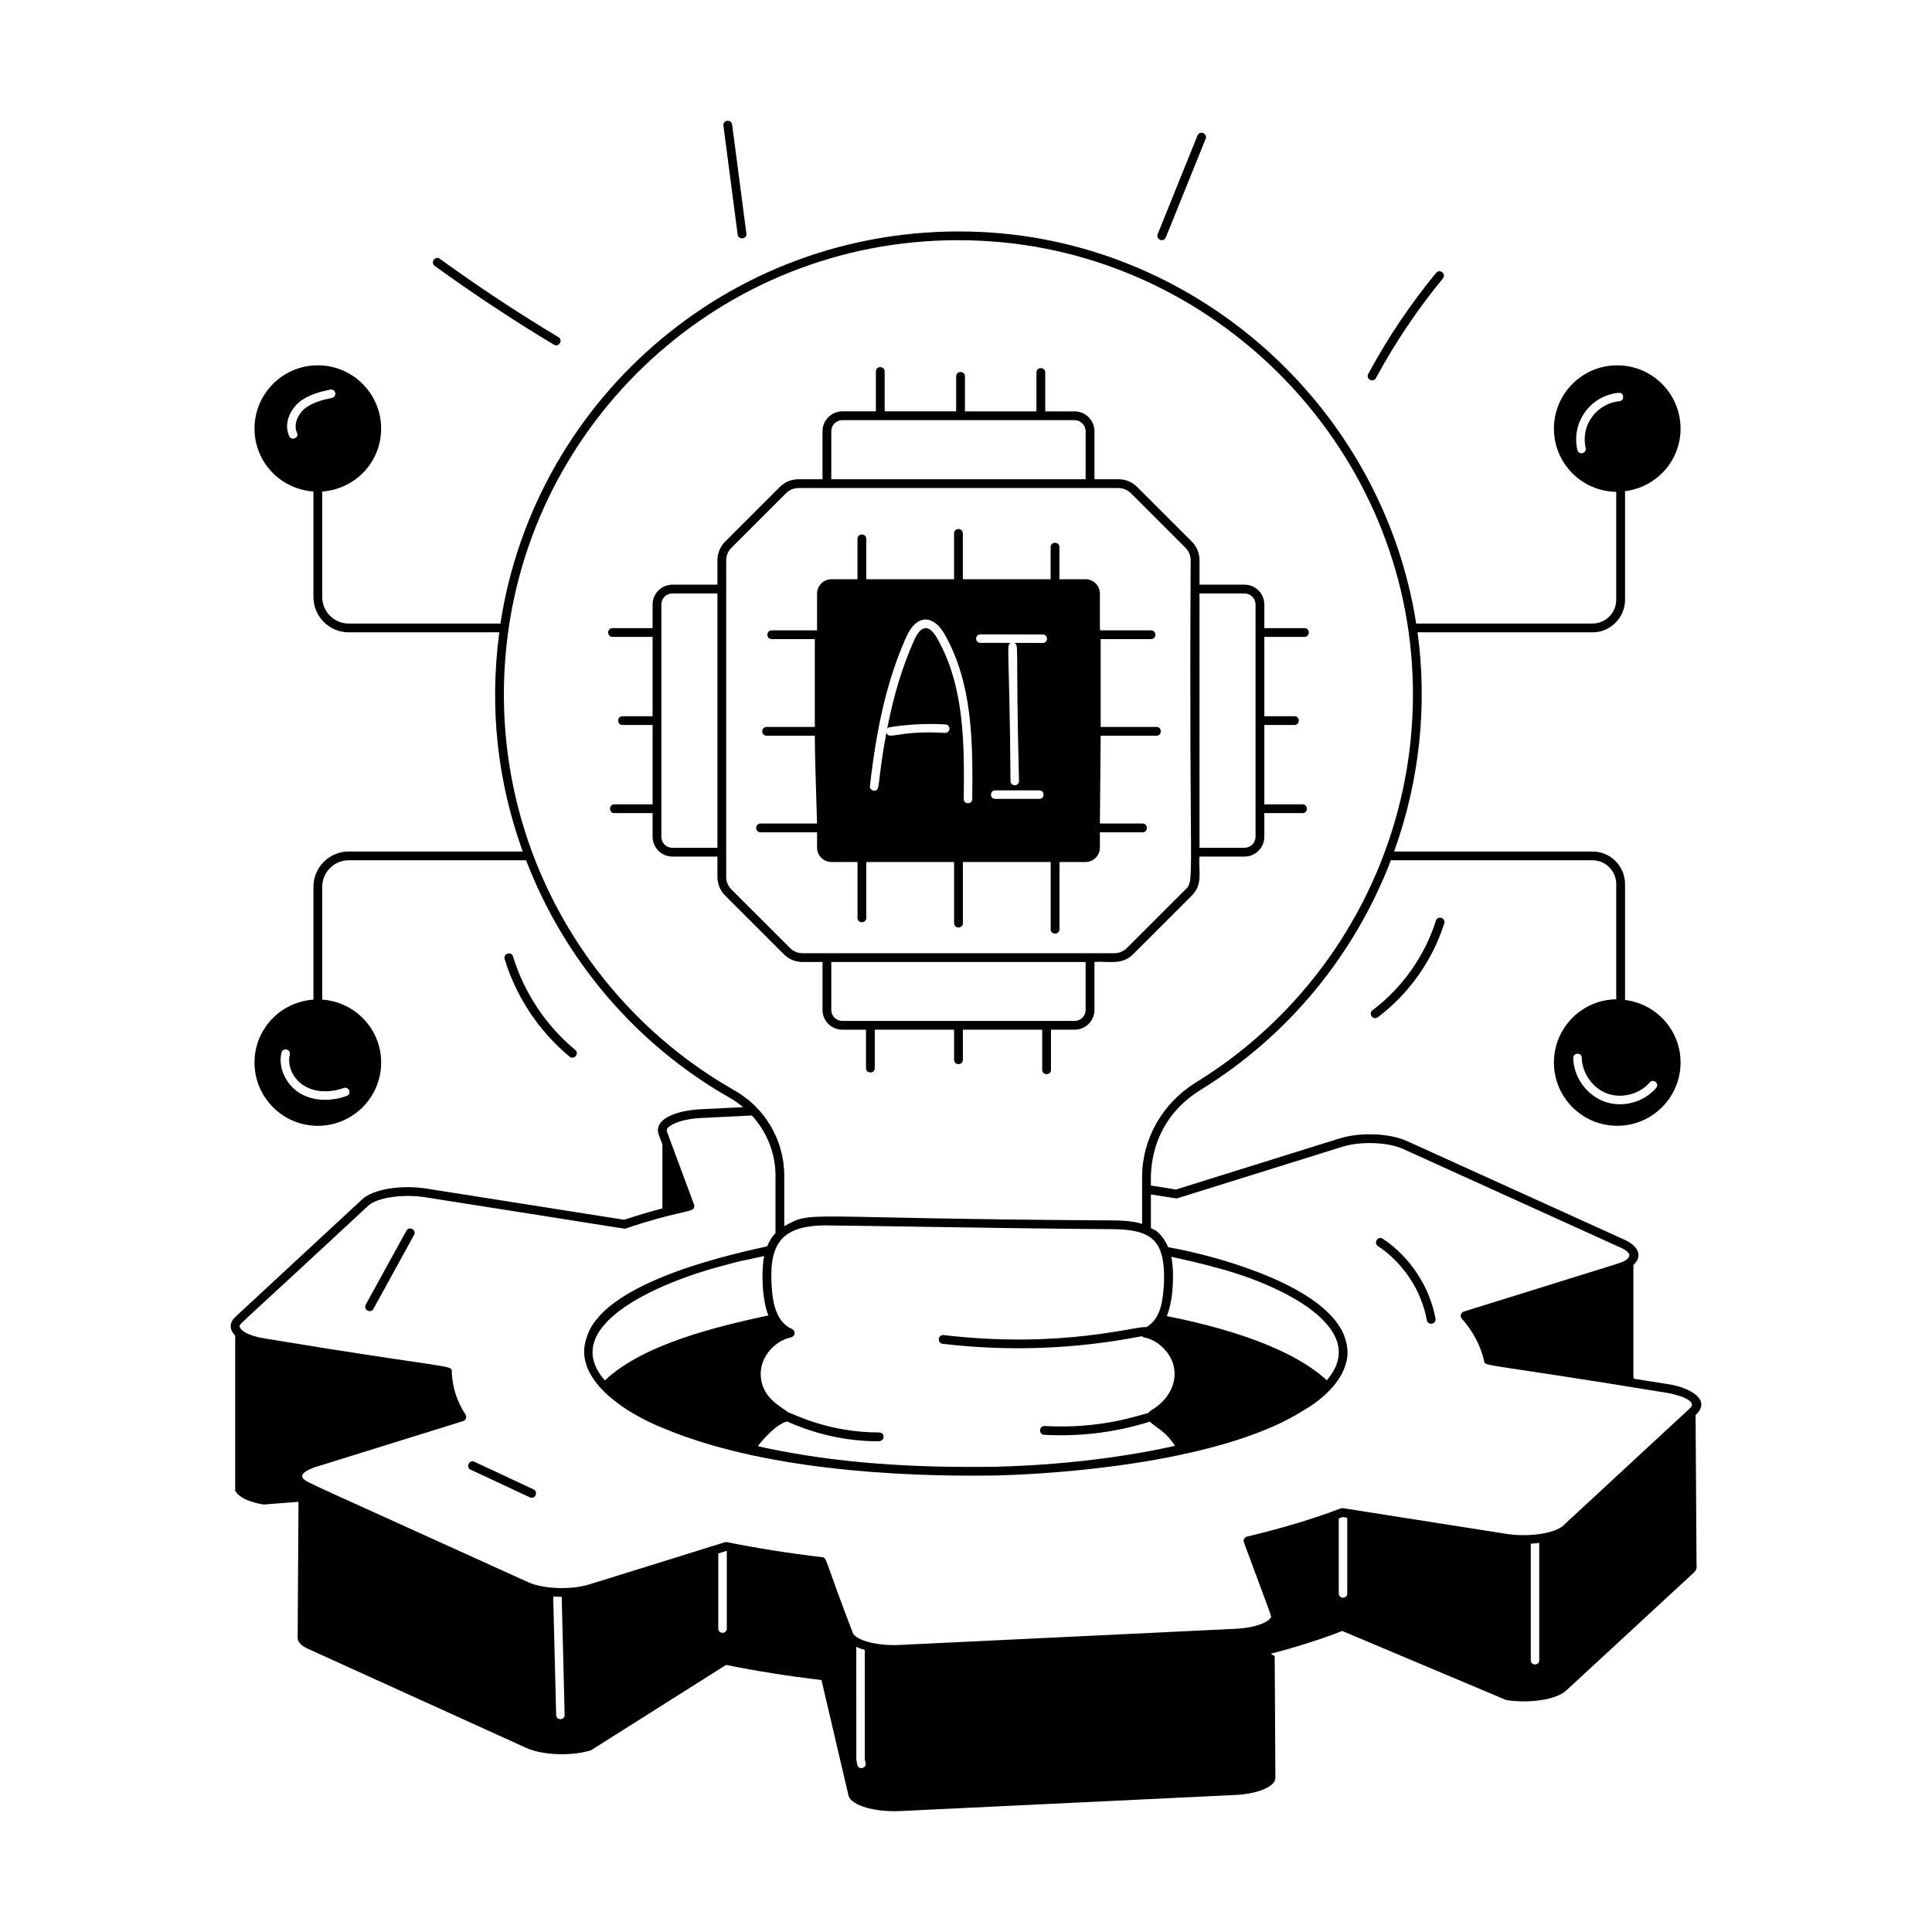 <?xml version="1.0" encoding="utf-8"?>
<svg xmlns="http://www.w3.org/2000/svg" enable-background="new 0 0 110 110" viewBox="0 0 110 110">
  <g>
    <path d="M95.008,78.813l-1.987-0.314c-0.006-0.032-0.011-0.065-0.023-0.096v-6.38&#xD;&#xA;		c0.575-0.527,0.239-1.094-0.477-1.425L80.123,64.974&#xD;&#xA;		c-0.984-0.455-2.676-0.524-3.853-0.156l-9.317,2.909&#xD;&#xA;		c-0.465-0.08-0.945-0.154-1.425-0.227c0.034-0.141-0.403-3.452,2.849-5.459&#xD;&#xA;		c5.021-3.095,8.768-7.726,10.813-13.059h11.478c0.747,0,1.354,0.607,1.354,1.354&#xD;&#xA;		v6.558c-1.964,0.031-3.548,1.628-3.548,3.599c0,1.991,1.614,3.605,3.605,3.605&#xD;&#xA;		c1.991,0,3.605-1.614,3.605-3.605c0-1.839-1.382-3.339-3.161-3.56v-6.598&#xD;&#xA;		c0-1.022-0.832-1.854-1.854-1.854H79.375c1.442-3.999,1.908-8.264,1.335-12.479&#xD;&#xA;		h9.959c1.022,0,1.854-0.832,1.854-1.855v-6.181&#xD;&#xA;		c1.779-0.221,3.161-1.721,3.161-3.56c0-1.991-1.614-3.605-3.605-3.605&#xD;&#xA;		c-1.991,0-3.605,1.614-3.605,3.605c0,1.972,1.584,3.568,3.548,3.599v6.142&#xD;&#xA;		c0,0.747-0.607,1.355-1.354,1.355H80.631&#xD;&#xA;		C78.736,23.351,68.361,13.792,55.839,13.206&#xD;&#xA;		c-13.953-0.629-25.385,9.414-27.346,22.296h-8.638&#xD;&#xA;		c-0.832,0-1.509-0.677-1.509-1.509v-6.008c1.872-0.131,3.355-1.674,3.355-3.58&#xD;&#xA;		c0-1.991-1.614-3.605-3.605-3.605s-3.605,1.614-3.605,3.605&#xD;&#xA;		c0,1.905,1.483,3.449,3.355,3.58v6.008c0,1.107,0.901,2.009,2.009,2.009h8.574&#xD;&#xA;		c-0.575,4.327-0.104,8.5,1.333,12.479h-9.907c-1.107,0-2.009,0.901-2.009,2.01&#xD;&#xA;		v6.423c-1.872,0.131-3.355,1.674-3.355,3.58c0,1.991,1.614,3.605,3.605,3.605&#xD;&#xA;		s3.605-1.614,3.605-3.605c0-1.905-1.483-3.449-3.355-3.58V50.492&#xD;&#xA;		c0-0.832,0.677-1.51,1.509-1.51h10.099c2.163,5.631,6.215,10.468,11.621,13.537&#xD;&#xA;		c0.264,0.15,0.505,0.328,0.734,0.518l-2.373,0.116&#xD;&#xA;		c-1.396,0.066-2.365,0.497-2.458,1.061c-0.024,0.074-0.026,0.17-0.013,0.195&#xD;&#xA;		c0,0.112,0.029,0.148,0.25,0.755v3.636c-0.761,0.204-1.421,0.396-2.177,0.648&#xD;&#xA;		l-11.277-1.778c-1.441-0.22-2.996,0.037-3.619,0.596l-7.238,6.708&#xD;&#xA;		c-0.342,0.317-0.369,0.702-0.014,1.07v8.873c0,0,0.019,0,0.039,0&#xD;&#xA;		c0.155,0.319,0.735,0.609,1.585,0.744l1.981-0.155l-0.048,7.741&#xD;&#xA;		c0,0.232,0.193,0.454,0.609,0.638l12.409,5.634&#xD;&#xA;		c0.908,0.416,2.561,0.483,3.682,0.135l7.693-4.861&#xD;&#xA;		c1.72,0.348,3.537,0.638,5.431,0.86l1.547,6.611&#xD;&#xA;		c0.193,0.541,1.498,0.918,2.948,0.85l19.097-0.918&#xD;&#xA;		c1.305-0.068,2.252-0.493,2.252-0.967c-0.002-0.271-0.041-7.394-0.039-6.939&#xD;&#xA;		c0,0-0.087-0.048-0.222-0.135c1.459-0.377,2.832-0.812,4.069-1.295l9.336,3.934&#xD;&#xA;		c1.343,0.203,2.851-0.019,3.412-0.541l7.249-6.698&#xD;&#xA;		c0.155-0.145,0.203-0.29,0.174-0.445l-0.055-8.545l0.046-0.043&#xD;&#xA;		C97.417,79.702,96.255,79.012,95.008,78.813z M94.292,61.944&#xD;&#xA;		c-0.715,0.836-1.935,1.144-2.948,0.773c-1.025-0.377-1.749-1.392-1.769-2.484&#xD;&#xA;		c0-0.315,0.483-0.322,0.483-0.01c0.019,0.88,0.628,1.74,1.45,2.039&#xD;&#xA;		c0.831,0.299,1.846,0.039,2.416-0.628C94.129,61.385,94.51,61.702,94.292,61.944z&#xD;&#xA;		 M90.281,25.508c0.067,0.31-0.393,0.428-0.474,0.106&#xD;&#xA;		c-0.36-1.612,0.788-3.107,2.349-3.247c0.328-0.044,0.349,0.451,0.048,0.474&#xD;&#xA;		C90.9,22.983,89.986,24.201,90.281,25.508z M16.907,24.638&#xD;&#xA;		c0.146,0.292-0.313,0.478-0.435,0.203c-0.329-0.696,0.029-1.488,0.541-1.923&#xD;&#xA;		c0.522-0.445,1.198-0.609,1.788-0.735c0.34-0.052,0.395,0.41,0.097,0.474&#xD;&#xA;		c-0.532,0.106-1.131,0.261-1.576,0.628&#xD;&#xA;		C16.965,23.594,16.695,24.164,16.907,24.638z M19.575,61.944&#xD;&#xA;		c0.32-0.099,0.447,0.367,0.164,0.454c-0.857,0.306-1.802,0.321-2.6-0.116&#xD;&#xA;		c-0.841-0.474-1.324-1.488-1.112-2.349c0.07-0.303,0.547-0.203,0.474,0.116&#xD;&#xA;		c-0.164,0.657,0.213,1.44,0.879,1.807&#xD;&#xA;		C17.98,62.195,18.802,62.224,19.575,61.944z M66.687,71.552&#xD;&#xA;		c0.244,0.048,2.173,0.497,2.359,0.569c3.785,0.952,9.076,3.479,6.494,6.468&#xD;&#xA;		c-1.613-1.525-4.823-2.814-9.108-3.656C66.806,74.057,66.874,72.409,66.687,71.552z&#xD;&#xA;		 M66.276,73.011c-0.065,0.997-0.154,2.052-1.012,2.556&#xD;&#xA;		c-0.451-0.127-4.682,1.25-11.533,0.447c-0.337-0.03-0.38,0.459-0.059,0.496&#xD;&#xA;		c3.779,0.445,7.557,0.307,11.351-0.434c0.035,0.036,0.079,0.063,0.131,0.073&#xD;&#xA;		c0.662,0.124,1.377,0.714,1.625,1.466c0.305,0.937-0.137,1.899-0.929,2.476&#xD;&#xA;		c-0.234,0.185-0.351,0.2-0.476,0.363c-0.53,0.116-2.672,0.918-5.895,0.738&#xD;&#xA;		c-0.342-0.003-0.348,0.482-0.027,0.5c2.016,0.11,4.025-0.126,6.013-0.748&#xD;&#xA;		c0.393,0.369,0.89,0.532,1.435,1.377c-5.036,1.132-9.946,1.172-10.133,1.187&#xD;&#xA;		c0,0,0,0-0.001,0l0,0c-4.562,0.074-9.146-0.165-13.62-1.167&#xD;&#xA;		c0.341-0.457,1.124-1.3,1.676-1.407c1.618,0.732,3.399,1.126,5.174,1.126&#xD;&#xA;		c0.43,0.005,0.385-0.5,0.064-0.5h-0.001c-2.881-0.01-4.753-1.004-5.175-1.144&#xD;&#xA;		c-0.462-0.356-1.584-0.881-1.572-2.215c0-0.98,0.834-1.882,1.724-2.055&#xD;&#xA;		c0.009-0.002,0.014-0.01,0.023-0.013c0.237-0.068,0.243-0.373,0.036-0.463&#xD;&#xA;		c-0.808-0.355-1.063-1.281-1.138-2.165c-0.231-2.596,0.431-3.719,3.027-3.736&#xD;&#xA;		c2.117,0.012,10.693,0.181,16.199,0.213&#xD;&#xA;		C65.551,69.984,66.336,70.538,66.276,73.011z M41.201,72.052&#xD;&#xA;		c1.393-0.367,0.266-0.091,2.308-0.539c-0.166,0.784-0.139,2.448,0.239,3.38&#xD;&#xA;		c-2.861,0.622-7.092,1.612-9.31,3.701C31.77,75.555,37.307,73.068,41.201,72.052z&#xD;&#xA;		 M28.963,35.765c0-0.005,0.005-0.008,0.005-0.012&#xD;&#xA;		c0-0.003-0.003-0.004-0.003-0.007c1.858-12.756,13.176-22.697,26.85-22.039&#xD;&#xA;		c13.256,0.619,24.066,11.487,24.609,24.743&#xD;&#xA;		c0.394,9.365-4.323,18.241-12.31,23.165c-1.933,1.192-3.087,3.216-3.087,5.413&#xD;&#xA;		v2.654c-0.578-0.176-1.202-0.198-1.845-0.198&#xD;&#xA;		c-17.933-0.103-16.836-0.588-18.53,0.328v-2.881c0-2-1.086-3.857-2.833-4.848&#xD;&#xA;		C32.835,56.982,27.375,46.726,28.963,35.765z M20.979,68.635&#xD;&#xA;		c0.502-0.451,1.94-0.662,3.206-0.472c12.075,1.893,11.338,1.814,11.455,1.778&#xD;&#xA;		c2.882-0.975,3.734-0.909,3.861-1.153c0.034-0.062,0.04-0.138,0.015-0.205&#xD;&#xA;		l-1.551-4.175c0-0.021,0.001-0.055-0.004-0.074&#xD;&#xA;		c0.043-0.249,0.761-0.624,1.998-0.682l2.85-0.139&#xD;&#xA;		c0.846,0.923,1.344,2.135,1.344,3.417v3.277&#xD;&#xA;		c-0.228,0.247-0.346,0.442-0.471,0.756c-2.985,0.637-9.438,2.251-10.28,5.2&#xD;&#xA;		l-0.001-0.001c-0.834,2.336,2.2,4.313,4.45,5.187&#xD;&#xA;		c5.446,2.269,13.026,2.755,18.93,2.658c5.052-0.143,13.261-1.033,17.456-3.717&#xD;&#xA;		c1.034-0.596,2.12-1.562,2.408-2.715l-0.003-0.001&#xD;&#xA;		c0.173-0.518,0.089-1.432-0.49-2.215c-1.691-2.411-6.993-3.883-9.646-4.35&#xD;&#xA;		c-0.162-0.38-0.375-0.691-0.668-0.922c-0.087-0.068-0.209-0.11-0.311-0.167&#xD;&#xA;		v-1.914c1.569,0.241,1.44,0.24,1.516,0.216l9.375-2.928&#xD;&#xA;		c1.057-0.33,2.623-0.27,3.495,0.134l12.398,5.624&#xD;&#xA;		c0.756,0.351,0.512,0.684-0.278,0.917l-8.689,2.706&#xD;&#xA;		c-0.17,0.051-0.235,0.266-0.113,0.404c0.605,0.681,1.074,1.521,1.268,2.419&#xD;&#xA;		c0.069,0.321-0.159,0.071,10.431,1.809c0.589,0.094,1.736,0.436,1.309,0.854&#xD;&#xA;		l-7.246,6.707c-0.488,0.443-1.951,0.657-3.195,0.469l-9.336-1.469&#xD;&#xA;		c-0.043-0.006-0.087-0.002-0.128,0.014c-1.569,0.599-3.363,1.138-5.332,1.604&#xD;&#xA;		c-0.149,0.036-0.229,0.192-0.177,0.33c1.669,4.544,1.594,4.181,1.512,4.305&#xD;&#xA;		c-0.176,0.269-0.915,0.566-1.985,0.616l-19.107,0.918&#xD;&#xA;		c-1.424,0.073-2.552-0.308-2.691-0.688c-1.629-4.242-1.461-4.274-1.742-4.307&#xD;&#xA;		c-1.835-0.215-3.659-0.503-5.421-0.857c-0.126-0.021,0.39-0.14-7.827,2.403&#xD;&#xA;		c-1.047,0.327-2.616,0.272-3.494-0.124c-13.07-5.94-12.676-5.681-12.844-5.961&#xD;&#xA;		c-0.137-0.253,0.45-0.502,0.725-0.59l8.417-2.619&#xD;&#xA;		c0.159-0.05,0.226-0.238,0.134-0.377c-0.452-0.679-0.762-1.554-0.779-2.447&#xD;&#xA;		c-0.007-0.403-0.007-0.122-10.668-1.885c-0.98-0.156-1.378-0.476-1.411-0.677&#xD;&#xA;		C13.602,75.387,13.437,75.655,20.979,68.635z M31.665,97.646l-0.168-6.747&#xD;&#xA;		c0.16,0.011,0.321,0.017,0.484,0.017l0.167,6.719&#xD;&#xA;		C32.155,97.955,31.675,97.97,31.665,97.646z M40.897,92.726V88.448l0.457-0.142&#xD;&#xA;		c0.009,0.002,0.018,0.003,0.027,0.005v4.416&#xD;&#xA;		C41.38,93.045,40.897,93.046,40.897,92.726z M48.809,100.474l-0.053-0.274&#xD;&#xA;		l-0.003-6.436c0.144,0.069,0.309,0.126,0.483,0.177v6.215l0.047,0.224&#xD;&#xA;		C49.346,100.692,48.872,100.792,48.809,100.474z M76.224,90.726v-4.273&#xD;&#xA;		c0.073-0.027,0.152-0.053,0.224-0.08l0.259,0.041v4.313&#xD;&#xA;		C76.707,91.046,76.224,91.046,76.224,90.726z M87.155,94.527v-6.635&#xD;&#xA;		c0.166-0.01,0.326-0.025,0.483-0.046v6.68&#xD;&#xA;		C87.639,94.846,87.155,94.847,87.155,94.527z"/>
    <path d="M21.263,74.518l2.311-4.204c0.159-0.289-0.279-0.531-0.438-0.24L20.825,74.278&#xD;&#xA;		C20.665,74.57,21.106,74.807,21.263,74.518z"/>
    <path d="M30.268,85.275c0.265,0,0.349-0.363,0.105-0.477l-3.364-1.572&#xD;&#xA;		c-0.302-0.138-0.51,0.314-0.211,0.453C30.326,85.318,30.163,85.275,30.268,85.275z"/>
    <path d="M81.239,75.164c0.06,0.326,0.551,0.235,0.492-0.09&#xD;&#xA;		c-0.335-1.822-1.456-3.521-2.998-4.543c-0.279-0.183-0.55,0.234-0.277,0.416&#xD;&#xA;		C79.888,71.898,80.929,73.474,81.239,75.164z"/>
    <path d="M31.796,19.198c-2.306-1.385-4.576-2.886-6.75-4.46&#xD;&#xA;		c-0.266-0.194-0.562,0.21-0.293,0.404c2.185,1.583,4.468,3.092,6.785,4.483&#xD;&#xA;		C31.819,19.797,32.079,19.366,31.796,19.198z"/>
    <path d="M42.496,13.291l-0.812-6.2c-0.043-0.32-0.539-0.267-0.496,0.064l0.812,6.2&#xD;&#xA;		C42.043,13.681,42.539,13.62,42.496,13.291z"/>
    <path d="M66.377,13.517l2.266-5.612c0.124-0.307-0.339-0.496-0.463-0.188l-2.266,5.612&#xD;&#xA;		C65.79,13.636,66.254,13.823,66.377,13.517z"/>
    <path d="M78.341,21.526c1.079-2.001,2.361-3.91,3.812-5.672&#xD;&#xA;		c0.209-0.256-0.173-0.572-0.387-0.318c-1.471,1.788-2.771,3.724-3.864,5.754&#xD;&#xA;		C77.745,21.579,78.186,21.815,78.341,21.526z"/>
    <path d="M45.692,54.771h1.139v2.737c0,0.617,0.507,1.119,1.13,1.119h1.345V60.813&#xD;&#xA;		c0,0.33,0.5,0.331,0.5,0v-2.186h4.516v1.712c0,0.33,0.5,0.331,0.5,0v-1.712h4.516v2.282&#xD;&#xA;		c0,0.33,0.5,0.331,0.5,0v-2.282h1.345c0.623,0,1.13-0.502,1.13-1.119v-2.737&#xD;&#xA;		c0.769-0.064,1.553,0.21,2.202-0.439l3.341-3.34&#xD;&#xA;		c0.655-0.657,0.372-1.385,0.439-2.222h2.562c0.622,0,1.129-0.507,1.129-1.13&#xD;&#xA;		v-1.345h2.176c0.33,0,0.331-0.5,0-0.5h-2.176v-4.516h1.712c0.33,0,0.331-0.5,0-0.5&#xD;&#xA;		h-1.712v-4.517h2.282c0.33,0,0.331-0.5,0-0.5h-2.282v-1.344&#xD;&#xA;		c0-0.623-0.507-1.13-1.129-1.13h-2.562V31.898c0-0.396-0.16-0.782-0.439-1.062&#xD;&#xA;		l-3.11-3.11c-0.285-0.283-0.662-0.439-1.062-0.439h-1.37v-2.735&#xD;&#xA;		c0-0.623-0.507-1.13-1.13-1.13h-1.673v-2.214c0-0.33-0.5-0.331-0.5,0v2.214&#xD;&#xA;		h-4.071V21.429c0-0.33-0.5-0.331-0.5,0v1.992h-4.071v-2.272c0-0.33-0.5-0.331-0.5,0&#xD;&#xA;		v2.272H47.96c-0.623,0-1.13,0.507-1.13,1.13v2.735h-1.368&#xD;&#xA;		c-0.396,0-0.782,0.16-1.062,0.439l-3.113,3.11&#xD;&#xA;		c-0.279,0.278-0.44,0.666-0.44,1.062v1.391h-2.562&#xD;&#xA;		c-0.622,0-1.129,0.507-1.129,1.13v1.344h-2.282c-0.33,0-0.331,0.5,0,0.5h2.282v4.517&#xD;&#xA;		H35.444c-0.33,0-0.331,0.5,0,0.5h1.712v4.516h-2.176c-0.33,0-0.331,0.5,0,0.5h2.176v1.345&#xD;&#xA;		c0,0.623,0.507,1.13,1.129,1.13h2.562v1.159c0,0.401,0.156,0.778,0.44,1.062&#xD;&#xA;		l3.343,3.34C44.912,54.615,45.289,54.771,45.692,54.771z M61.811,57.508&#xD;&#xA;		c0,0.342-0.282,0.619-0.63,0.619H47.96c-0.348,0-0.63-0.277-0.63-0.619v-2.737&#xD;&#xA;		h14.48V57.508z M70.856,33.789c0.347,0,0.629,0.282,0.629,0.63v13.221&#xD;&#xA;		c0,0.348-0.282,0.63-0.629,0.63h-2.562V33.789H70.856z M47.33,24.551&#xD;&#xA;		c0-0.348,0.282-0.63,0.63-0.63h13.221c0.348,0,0.63,0.282,0.63,0.63v2.735&#xD;&#xA;		H47.33V24.551z M38.285,48.27c-0.353,0-0.629-0.276-0.629-0.63V34.419&#xD;&#xA;		c0-0.354,0.276-0.63,0.629-0.63h2.562v14.481H38.285z M41.347,49.929&#xD;&#xA;		c0-8.002,0-11.021,0-16.387c0-0.001,0.001-0.001,0.001-0.002&#xD;&#xA;		s-0.001-0.001-0.001-0.002v-1.638c0-0.265,0.107-0.522,0.294-0.709l3.113-3.11&#xD;&#xA;		c0.187-0.187,0.444-0.293,0.708-0.293h1.616c0.001,0,0.001,0.001,0.002,0.001&#xD;&#xA;		s0.001-0.001,0.002-0.001h14.976c0.001,0,0.001,0.001,0.002,0.001&#xD;&#xA;		s0.001-0.001,0.002-0.001h1.618c0.268,0,0.52,0.104,0.709,0.293l3.11,3.11&#xD;&#xA;		c0.187,0.187,0.293,0.444,0.293,0.708c-0.105,18.647,0.255,18.189-0.293,18.74&#xD;&#xA;		l-3.341,3.34c-0.187,0.187-0.444,0.293-0.708,0.293H45.692&#xD;&#xA;		c-0.269,0-0.52-0.104-0.708-0.293l-3.343-3.34&#xD;&#xA;		C41.451,50.449,41.347,50.197,41.347,49.929z"/>
    <path d="M46.52,47.387v0.872c0,0.454,0.367,0.821,0.822,0.821h1.48&#xD;&#xA;		c-0,0.97-0,3.329-0,3.18c0,0.33,0.5,0.331,0.5,0&#xD;&#xA;		c-0-0.103-0-3.283-0-3.18h5&#xD;&#xA;		c-0,1.166-0,3.627-0,3.479c0,0.33,0.5,0.331,0.5,0&#xD;&#xA;		c-0-0.103-0-3.582-0-3.479h5c0,0-0,0-0,0&#xD;&#xA;		v3.827c0,0.33,0.5,0.331,0.5,0v-3.827c0-0-0-0-0-0h1.48&#xD;&#xA;		c0.454,0,0.822-0.367,0.822-0.821v-0.872h2.426c0.33,0,0.331-0.5,0-0.5h-2.426&#xD;&#xA;		c0.005-0.629,0.038-4.37,0.044-4.999h3.174c0.33,0,0.331-0.5,0-0.5h-3.174v-4.999&#xD;&#xA;		h2.865c0.33,0,0.331-0.5,0-0.5h-2.883c-0.005-0.023-0.016-0.042-0.026-0.063v-2.026&#xD;&#xA;		c0-0.454-0.367-0.821-0.822-0.821H60.319v-1.827c0-0.33-0.5-0.331-0.5,0v1.827h-4.999&#xD;&#xA;		v-2.609c0-0.33-0.5-0.331-0.5,0v2.609h-4.999V30.679c0-0.33-0.5-0.331-0.5,0v2.3&#xD;&#xA;		h-1.48c-0.454,0-0.822,0.367-0.822,0.821v2.089l0,0h-2.58c-0.33,0-0.331,0.5,0,0.5&#xD;&#xA;		h2.453v4.999h-2.743c-0.33,0-0.331,0.5,0,0.5h2.743&#xD;&#xA;		c0.021,1.033-0.031-0.13,0.127,4.999l0,0h-3.218c-0.33,0-0.331,0.5,0,0.5H46.52&#xD;&#xA;		L46.52,47.387z M56.662,45.001h2.515c0.319,0,0.32,0.483,0,0.483h-2.515&#xD;&#xA;		C56.343,45.485,56.343,45.001,56.662,45.001z M55.818,36.118l3.553,0.006&#xD;&#xA;		c0.32,0,0.32,0.483,0,0.483l-1.641-0.003c0.318,0.137,0.082-0.128,0.287,7.858&#xD;&#xA;		c0.005,0.322-0.479,0.329-0.483,0.008c-0.056-7.93-0.273-7.734,0.032-7.866&#xD;&#xA;		l-1.749-0.003C55.498,36.601,55.498,36.118,55.818,36.118z M51.61,36.244&#xD;&#xA;		c0.569-1.27,1.528-1.275,2.176-0.127c1.608,2.839,1.602,6.182,1.57,9.379&#xD;&#xA;		c-0.002,0.319-0.486,0.319-0.483-0.006c0.032-3.113,0.05-6.388-1.507-9.135&#xD;&#xA;		c-0.457-0.811-0.919-0.798-1.314,0.088c-0.666,1.482-1.164,3.111-1.542,5.051&#xD;&#xA;		c0.036-0.043,0.083-0.079,0.143-0.088c1.051-0.168,2.121-0.222,3.182-0.16&#xD;&#xA;		c0.133,0.008,0.235,0.123,0.227,0.256c-0.008,0.133-0.14,0.23-0.256,0.227&#xD;&#xA;		c-2.681-0.165-3.194,0.434-3.337-0.016c-0.565,3.003-0.308,3.338-0.727,3.303&#xD;&#xA;		c-0.132-0.015-0.227-0.134-0.212-0.267C49.935,41.169,50.577,38.547,51.61,36.244&#xD;&#xA;		z"/>
    <path d="M81.753,52.424c-0.638,2.014-1.919,3.823-3.607,5.093&#xD;&#xA;		c-0.264,0.198,0.034,0.598,0.301,0.4c1.771-1.333,3.114-3.23,3.783-5.343&#xD;&#xA;		C82.33,52.258,81.85,52.11,81.753,52.424z"/>
    <path d="M32.749,59.776c-1.658-1.372-2.914-3.261-3.538-5.317&#xD;&#xA;		c-0.093-0.31-0.576-0.176-0.479,0.145c0.651,2.15,1.965,4.124,3.698,5.558&#xD;&#xA;		C32.685,60.372,33.004,59.986,32.749,59.776z"/>
  </g>
</svg>